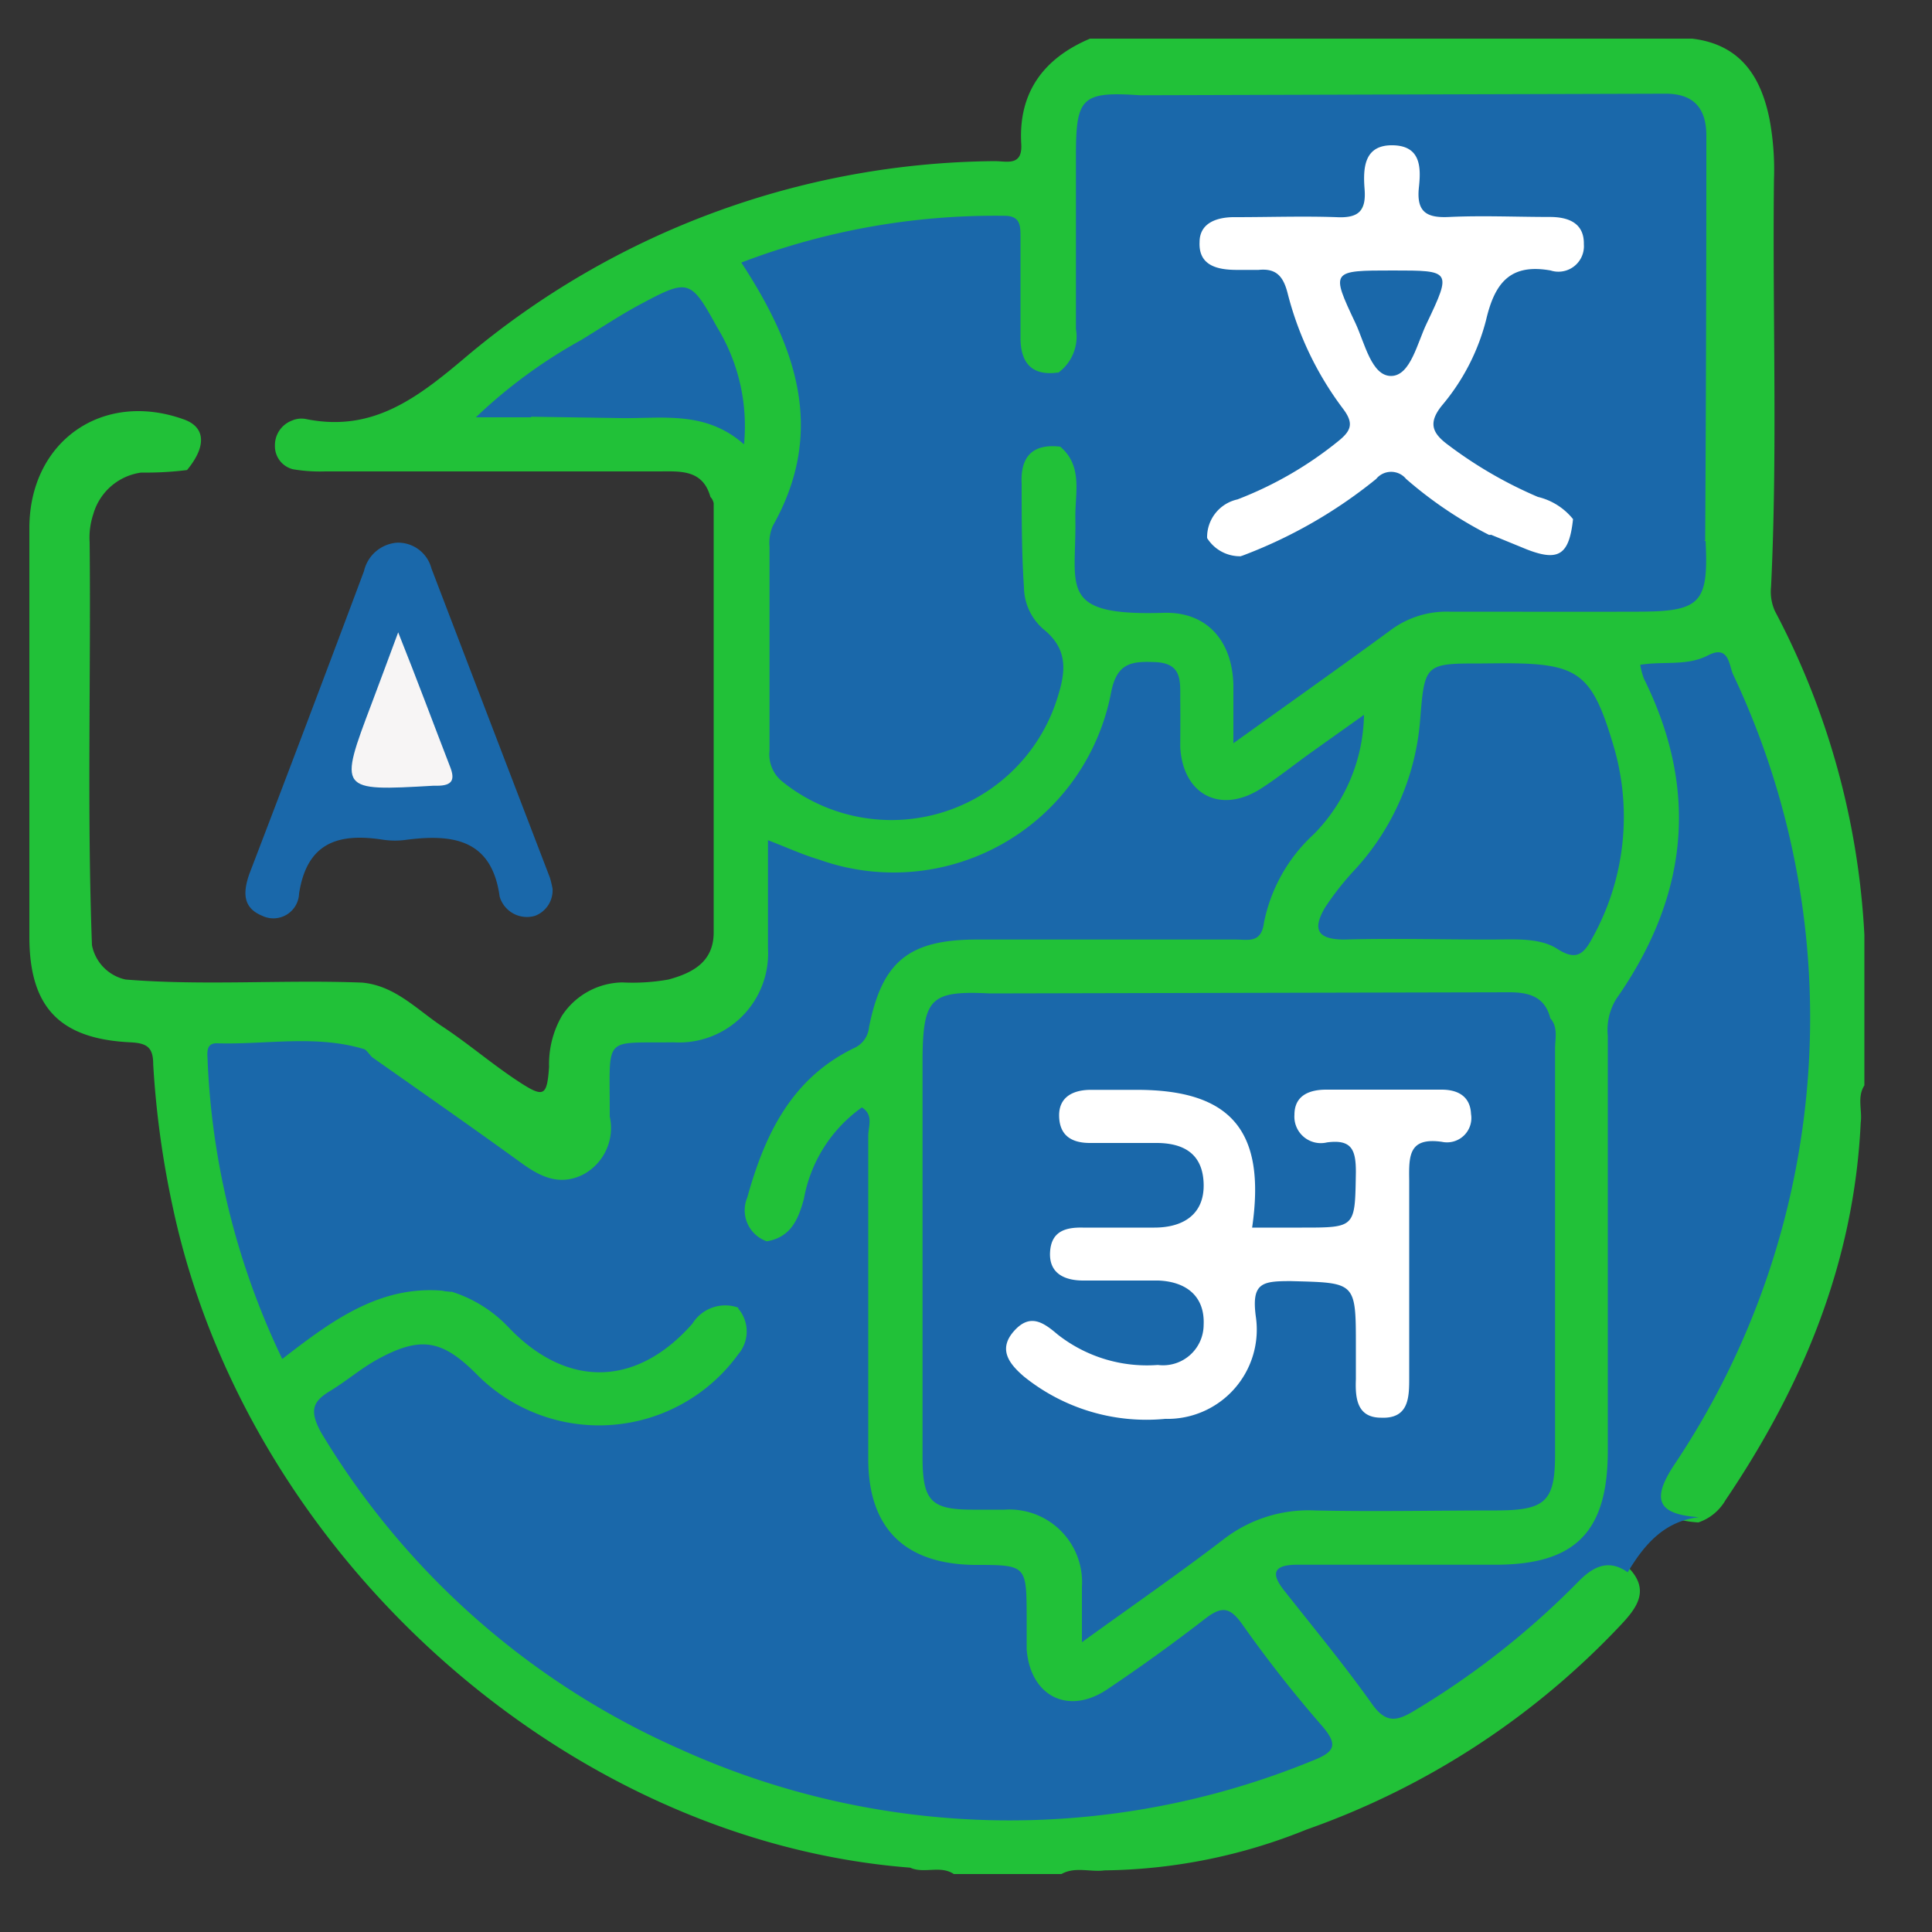 <svg id="Layer_1" data-name="Layer 1" xmlns="http://www.w3.org/2000/svg" viewBox="0 0 100 100"><rect x="0" y="0" width="100" height="100" fill="#333333" stroke="none"/><defs><style>.cls-1{fill:#21c138;}.cls-2{fill:#1a68aa;}.cls-3{fill:#f7f5f5;}.cls-4{fill:#fff;}</style></defs><title>Enlgish section</title><path class="cls-1" d="M36.77,25.72c-.4-1.45-1.6-1.32-2.7-1.32-5.75,0-11.49,0-17.24,0a8.38,8.38,0,0,1-1.66-.11,1.23,1.23,0,0,1-.94-1.23,1.36,1.36,0,0,1,.88-1.29,1.22,1.22,0,0,1,.73-.08c3.45.7,5.76-1.09,8.27-3.21A43,43,0,0,1,51.49,8.34c.61,0,1.44.28,1.37-.89C52.7,4.76,54.05,3,56.42,2H87.59c2.47.3,3.55,1.93,4,4.17a14.18,14.18,0,0,1,.23,3.12c-.08,7,.19,14.05-.15,21.08a2.45,2.45,0,0,0,.2,1.26A40.28,40.28,0,0,1,96.5,48.39v7.79c-.39.61-.1,1.29-.19,1.93-.34,7.23-3,13.62-7,19.54a2.57,2.57,0,0,1-1.4,1.15c-2.08-.11-2.79-1.2-1.81-3s2.17-3.45,3-5.3A40.55,40.55,0,0,0,93.06,54a43,43,0,0,0-3.17-17.56c-.63-1.56-1.42-2-3.06-1.76-1.1.19-1.16.49-.75,1.4A15,15,0,0,1,86.62,47a17.24,17.24,0,0,1-2,4.19,6.69,6.69,0,0,0-1,3.86c0,6.67,0,13.35,0,20,0,4.44-2,6.45-6.44,6.49-2.84,0-5.69,0-8.53,0-.48,0-1.1-.17-1.37.31s.26,1,.56,1.44c1,1.36,2.09,2.6,3.08,4,.79,1.07,1.57,1.12,2.66.4a49.79,49.79,0,0,0,7.45-5.8c.92-.89,1.88-1.7,3.24-.77,1.16,1.17.46,2.1-.39,3A41.05,41.05,0,0,1,67.62,94.7a28.62,28.62,0,0,1-10.45,2.11c-.74.1-1.52-.21-2.23.19H49.37c-.7-.47-1.54,0-2.26-.33C29.25,95.28,12.74,80.46,8.93,62.42a48,48,0,0,1-1-7.33c0-.88-.32-1.1-1.19-1.14-3.67-.18-5.22-1.83-5.22-5.47q0-10.57,0-21.14c0-4.49,3.78-7.15,8-5.63,1.12.4,1.18,1.39.16,2.62a17.12,17.12,0,0,1-2.37.13,3,3,0,0,0-2.48,2.15,3.84,3.84,0,0,0-.19,1.46c.07,7-.14,13.9.12,20.85A2.26,2.26,0,0,0,6.5,50.7c4.08.33,8.17,0,12.25.16,1.71.16,2.84,1.41,4.16,2.28s2.56,1.94,3.9,2.82,1.5.8,1.61-.74a5,5,0,0,1,.67-2.65,3.81,3.81,0,0,1,3.12-1.72,10.56,10.56,0,0,0,2.39-.15c1.25-.34,2.34-.91,2.34-2.44,0-7.4,0-14.81,0-22.21A.66.66,0,0,0,36.77,25.72Z"/><path class="cls-2" d="M28.6,46a1.41,1.41,0,0,1-.9,1.4,1.47,1.47,0,0,1-1.84-1c-.4-2.93-2.38-3.24-4.77-2.94a4.29,4.29,0,0,1-1.29,0c-2.28-.35-3.91.14-4.32,2.79a1.33,1.33,0,0,1-1.91,1.15c-1-.41-1-1.19-.67-2.15q3-7.83,5.94-15.69a1.9,1.9,0,0,1,1.7-1.47,1.78,1.78,0,0,1,1.79,1.33q3.06,8,6.13,16A5.23,5.23,0,0,1,28.6,46Z"/><path class="cls-2" d="M39.69,64.25c1.24-.21,1.63-1.13,1.92-2.2a7.41,7.41,0,0,1,3-4.73c.63.39.32,1,.33,1.5,0,5.56,0,11.12,0,16.68,0,3.6,1.88,5.45,5.49,5.5,2.7,0,2.7,0,2.71,2.69,0,.56,0,1.12,0,1.67.18,2.43,2.15,3.44,4.17,2.08q2.61-1.75,5.1-3.68c.83-.63,1.25-.58,1.88.3a64.87,64.87,0,0,0,4.11,5.24c.87,1,.72,1.37-.46,1.83a41.29,41.29,0,0,1-32.75-.6,40.9,40.9,0,0,1-18.58-16.4C16,73,16.19,72.54,17.08,72s1.6-1.17,2.46-1.64c2.28-1.25,3.39-1,5.21.85a8.9,8.9,0,0,0,13.46-1.11,1.82,1.82,0,0,0,0-2.37C38.24,66.34,38.41,65.06,39.69,64.25Z"/><path class="cls-2" d="M51.23,51.42l26.87-.06c1,0,1.85.2,2.14,1.33.26,6.35.06,12.71.11,19.06,0,3.93,0,3.93-4,3.93-2.77,0-5.55.07-8.33,0a9.23,9.23,0,0,0-6.17,2c-2.51,1.92-2.89,1.88-5.17-.26a6.34,6.34,0,0,0-4-1.76,1.93,1.93,0,0,1-2-2.17c0-6.85,0-13.7,0-20.55A2,2,0,0,1,51.23,51.42Z"/><path class="cls-2" d="M59,4.93l27.22-.08c1.44,0,2.11.75,2.1,2.2q0,10.47-.06,20.92c-2.23,1.06-5.85.77-7.18-.55a7.77,7.77,0,0,0-2.9-1.93,24.07,24.07,0,0,1-2.12-1.15c-2.57-1.64-2.71-2.13-1.17-4.65a19.1,19.1,0,0,0,1.84-4c.46-1.48,1.26-2.35,2.91-2.29.58,0,1.44,0,1.39-.82s-.88-.73-1.48-.75c-1.42,0-2.84,0-4.26,0S73,11.37,73,9.82a2.53,2.53,0,0,0-.09-.55c-.15-.49-.33-1-1-.93s-.67.47-.82.89c-.89,2.54-.89,2.53-3.68,2.54-1.17,0-2.35-.06-3.52.06-.44,0-.94.17-1,.66-.07.66.53.86,1,.82,2.33-.2,3.09,1.3,3.65,3.15a12.72,12.72,0,0,0,2,3.95c1,1.31.61,2.26-.55,3.15a13.53,13.53,0,0,1-3,1.81,7.14,7.14,0,0,0-3.78,3.1c-2.77.34-3.76-.4-3.79-3.08-.07-6.12,0-12.24,0-18.36A3,3,0,0,1,59,4.93Z"/><path class="cls-2" d="M39.69,64.25l-1.46,3.44a2,2,0,0,0-2.39.82c-2.9,3.3-6.51,3.35-9.52.19a6.89,6.89,0,0,0-2.94-1.84,1.94,1.94,0,0,1-1.81-1.25,38.37,38.37,0,0,1-2.85-9.46c-.09-.51-.44-1.27.54-1.43,2.57,1.81,5.15,3.61,7.69,5.45,1,.73,2,1.24,3.24.62a2.73,2.73,0,0,0,1.37-3c0-.12,0-.25,0-.37,0-3.86-.33-3.42,3.3-3.47a4.61,4.61,0,0,0,4.89-4.87c0-1.79,0-3.59,0-5.59,1,.38,1.79.75,2.64,1a11.46,11.46,0,0,0,15.12-8.65c.3-1.54,1.07-1.62,2.28-1.57,1.43.06,1.29,1,1.3,2s0,1.61,0,2.41c.14,2.45,2.07,3.46,4.14,2.16.88-.56,1.7-1.22,2.56-1.84l2.81-2A9,9,0,0,1,68,43.18a8.45,8.45,0,0,0-2.58,4.59c-.14,1.07-.83.86-1.47.86H50.59c-3.54,0-4.93,1.12-5.61,4.54a1.31,1.31,0,0,1-.8,1.09c-3.23,1.58-4.6,4.48-5.5,7.72A1.7,1.7,0,0,0,39.69,64.25Z"/><path class="cls-2" d="M87.93,78.53c-1.8.21-2.83,1.43-3.68,2.85-1-.71-1.81-.29-2.58.51a42.51,42.51,0,0,1-8.42,6.63c-.92.56-1.5.72-2.24-.33-1.42-2-3-3.91-4.53-5.85-.8-1-.46-1.36.73-1.35,3.4,0,6.8,0,10.19,0,4.13,0,5.81-1.69,5.82-5.87q0-10.75,0-21.51a3.06,3.06,0,0,1,.44-1.91C87.32,46.47,88,41,85.09,35.13a3.6,3.6,0,0,1-.19-.72c1.21-.2,2.41.08,3.51-.49s1.08.55,1.3,1a41.58,41.58,0,0,1-3.06,40.91C85.45,77.65,85.82,78.38,87.93,78.53Z"/><path class="cls-2" d="M54.88,23.12c-1.45-.17-2.07.53-2,1.92,0,1.79,0,3.58.12,5.37a2.91,2.91,0,0,0,1,2.15c1.41,1.13,1.12,2.4.65,3.81a9,9,0,0,1-14.15,4.09,1.8,1.8,0,0,1-.67-1.6c0-3.52,0-7,0-10.57A2.24,2.24,0,0,1,40,27.22c2.76-4.89,1.23-9.26-1.63-13.63A36.8,36.8,0,0,1,52,11.17c.83,0,.82.54.82,1.12,0,1.73,0,3.46,0,5.19,0,1.27.56,2,1.95,1.8A3,3,0,0,1,54.88,23.12Z"/><path class="cls-2" d="M54.88,23.12l-.09-3.84a2.31,2.31,0,0,0,.9-2.25c0-3,0-6,0-9S56,4.73,59,4.93c0,6.9,0,13.81,0,20.71,0,2.33,1,2.94,3.42,2.21a5.33,5.33,0,0,1,2,.73c1.15.58,1.51,2.38,2.92,2.33,1.22-.05,2.13-1.18,3.13-1.87,2-1.43,4.37-1.57,6.72-1.65a1.63,1.63,0,0,1,.88.19,2.16,2.16,0,0,0,3.35-.71A1.48,1.48,0,0,0,83.17,28c1.7-.09,3.4,0,5.11,0,.16,3.21-.25,3.65-3.46,3.66s-6.54,0-9.81,0a4.85,4.85,0,0,0-3.09,1c-2.57,1.88-5.17,3.72-8.08,5.81,0-1.22,0-2.1,0-3-.05-2.31-1.38-3.83-3.64-3.75-5.51.17-4.47-1.34-4.54-4.91C55.64,25.51,56.06,24.13,54.88,23.12Z"/><path class="cls-2" d="M51.23,51.42c0,7.3,0,14.59,0,21.89,0,1.33.29,1.9,1.74,1.83,2.1-.11,3.61,1.12,4.84,2.65.86,1,1.69,1.12,2.62.21,2.74-2.69,6.09-3.16,9.75-2.93,2.71.17,5.44,0,8.16.06,1.44.06,1.91-.36,1.89-1.86,0-6.86,0-13.72,0-20.58.43.47.26,1.06.26,1.59q0,10.49,0,21c0,2.43-.5,2.89-3,2.9-3.15,0-6.31.07-9.46,0A7.18,7.18,0,0,0,63.3,79.7C61,81.46,58.64,83.09,56,85c0-1.19,0-2,0-2.86a3.76,3.76,0,0,0-4-4c-.55,0-1.11,0-1.66,0-2.15,0-2.58-.46-2.59-2.67q0-10.38,0-20.77C47.79,51.65,48.2,51.27,51.23,51.42Z"/><path class="cls-2" d="M77.83,34.33c3.86,0,4.56.49,5.67,4.22a12.9,12.9,0,0,1-1.08,10c-.46.87-.86,1.18-1.82.56s-2.39-.47-3.61-.48c-2.47,0-4.94-.07-7.41,0-1.47,0-1.62-.59-1-1.65a14.65,14.65,0,0,1,1.58-2,12.93,12.93,0,0,0,3.34-7.64c.24-3,.23-3,3.21-3Z"/><path class="cls-2" d="M19.26,54.72c-.7.83,0,1.68.14,2.41a37.41,37.41,0,0,0,2.66,8.37,3.05,3.05,0,0,0,1.32,1.36c-3.51-.5-6.1,1.41-8.77,3.48A39.47,39.47,0,0,1,10.75,55c0-.4-.15-1,.46-1,2.55.08,5.14-.46,7.66.31C19,54.39,19.13,54.59,19.26,54.72Z"/><path class="cls-2" d="M30.08,17.6c1.05-.64,2.06-1.32,3.14-1.89,2.4-1.28,2.54-1.25,3.88,1.2A9.81,9.81,0,0,1,38.51,23c-2-1.77-4.24-1.32-6.42-1.36l-4.6-.07c-.51-1.09.43-1.65.92-2.34S29.64,18.27,30.08,17.6Z"/><path class="cls-2" d="M30.08,17.6c-.45,1.6-2.3,2.3-2.59,4H24.63A26.37,26.37,0,0,1,30.08,17.6Z"/><path class="cls-3" d="M20.61,32.73c1,2.5,1.82,4.72,2.68,6.94.28.7.12,1-.68,1h-.19c-4.9.28-4.9.28-3.17-4.29C19.67,35.27,20.07,34.18,20.61,32.73Z"/><path class="cls-4" d="M64.81,63.54h2.58c2.8,0,2.74,0,2.79-2.87,0-1.15-.21-1.71-1.49-1.54A1.37,1.37,0,0,1,67,57.7c0-1,.77-1.31,1.69-1.3,2,0,4,0,5.93,0,.82,0,1.48.33,1.52,1.26a1.26,1.26,0,0,1-1.51,1.44c-1.71-.24-1.71.71-1.69,2,0,3.4,0,6.8,0,10.2,0,1,0,2.14-1.45,2.08-1.25,0-1.35-1-1.31-2,0-.56,0-1.11,0-1.67,0-3.38,0-3.31-3.36-3.4-1.49,0-2.07.07-1.81,1.9a4.62,4.62,0,0,1-4.7,5.23A10.1,10.1,0,0,1,53,71.25c-.77-.66-1.35-1.41-.52-2.35s1.52-.46,2.26.17a7.47,7.47,0,0,0,5.19,1.58,2.1,2.1,0,0,0,2.37-2.07c.07-1.48-.89-2.24-2.34-2.3-1.29,0-2.59,0-3.89,0-1,0-1.77-.39-1.72-1.45s.74-1.31,1.69-1.29c1.24,0,2.47,0,3.71,0,1.51,0,2.6-.7,2.55-2.28s-1.08-2.12-2.53-2.1H56.42c-1,0-1.58-.42-1.6-1.39s.69-1.35,1.61-1.36h2.41C63.72,56.41,65.54,58.53,64.81,63.54Z"/><path class="cls-4" d="M81.42,26.87c-.2,1.86-.75,2.21-2.41,1.56l-1.83-.75c-1.46.2-2.39-.86-3.37-1.6-1.26-1-2.28-1.1-3.54,0A18.83,18.83,0,0,1,66,28.51c-.55.26-1.09.61-1.74.28a2,2,0,0,1-1.78-.94,2,2,0,0,1,1.57-2,19.23,19.23,0,0,0,5.26-3.05c.63-.52.77-.9.2-1.65a16.8,16.8,0,0,1-2.87-6c-.23-.88-.61-1.27-1.5-1.18-.37,0-.74,0-1.11,0-1,0-2-.21-1.94-1.44,0-1,.91-1.31,1.89-1.29,1.73,0,3.47-.06,5.19,0,1.15.06,1.55-.32,1.46-1.46s0-2.29,1.47-2.26,1.45,1.19,1.34,2.2c-.13,1.27.42,1.57,1.58,1.51,1.73-.08,3.47,0,5.2,0,1,0,1.78.34,1.76,1.41A1.32,1.32,0,0,1,80.26,14c-2.12-.38-2.9.68-3.34,2.56a11.12,11.12,0,0,1-2.27,4.41c-.78.95-.48,1.48.32,2.07a22.06,22.06,0,0,0,4.63,2.68A3.32,3.32,0,0,1,81.42,26.87Z"/><path class="cls-2" d="M64.23,28.79a24.82,24.82,0,0,0,7-4,1,1,0,0,1,1.55,0,21,21,0,0,0,4.4,2.95c-1.13.69-2.41.08-3.61.43A16.19,16.19,0,0,0,68.46,31c-1,.79-1.75,1-2.54-.28A15.43,15.43,0,0,0,64.23,28.79Z"/><path class="cls-2" d="M72.1,14c3,0,3.05,0,1.75,2.73-.49,1-.84,2.73-1.85,2.73s-1.36-1.7-1.84-2.73C68.87,14,68.89,14,72.1,14Z"/></svg>
